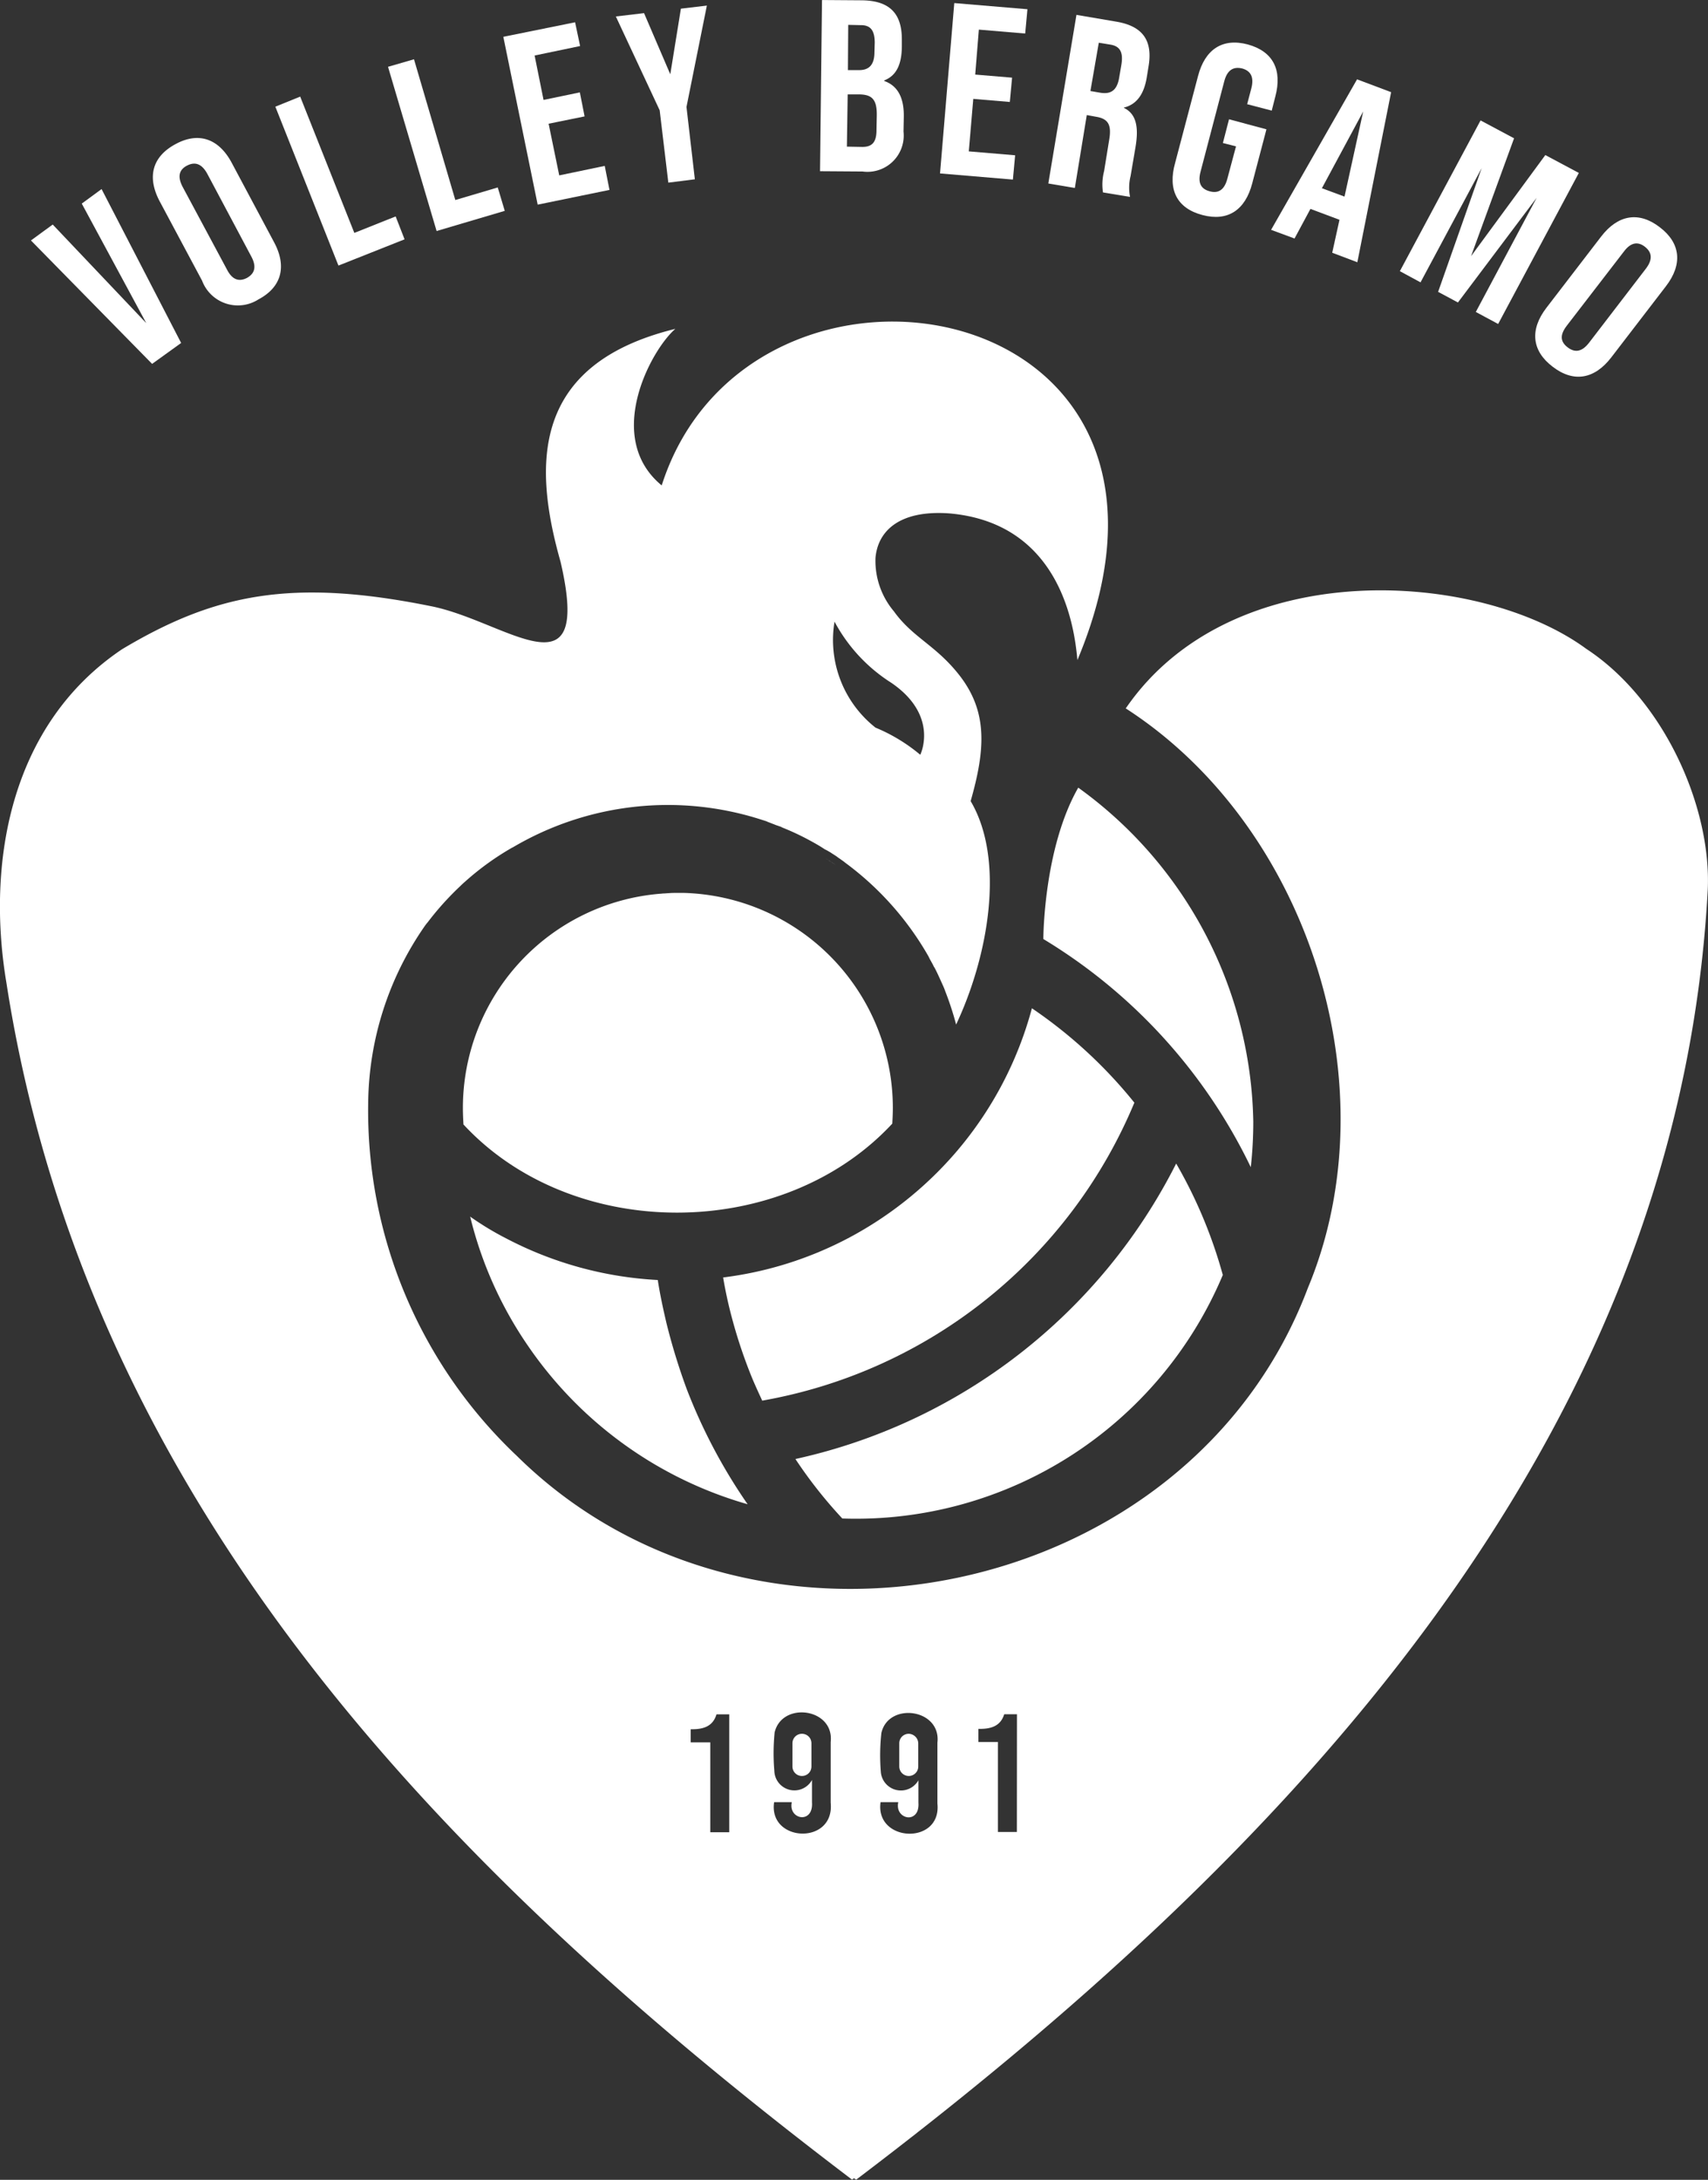 <svg xmlns="http://www.w3.org/2000/svg" width="119.892" height="152.969" viewBox="0 0 119.892 152.969">
  <rect x="0" y="0" width="119.892" height="152.969" fill="#333333" stroke="none"/>
  <g id="logo-VolleyBergamo-bianco-RGB" transform="translate(-212.021 -124.4)">
    <g id="Raggruppa_31" data-name="Raggruppa 31" transform="translate(244.514 179.674)">
      <path id="Tracciato_32" data-name="Tracciato 32" d="M376.177,551.667c-.235-1-.451-2-.608-3.018a25.824,25.824,0,0,1-10.642-2.92h0A20.632,20.632,0,0,1,362.4,544.2a27.449,27.449,0,0,0,4.076,9.093,27.985,27.985,0,0,0,15.4,11.092,38.374,38.374,0,0,1-4.272-8.074A43.747,43.747,0,0,1,376.177,551.667Z" transform="translate(-361.89 -514.098)" fill="#fff"/>
      <path id="Tracciato_33" data-name="Tracciato 33" d="M481.868,476.224a33.025,33.025,0,0,0-7.192-6.624,25.714,25.714,0,0,1-5.291,10.054h0c-.039.039-.078.1-.118.137a25.985,25.985,0,0,1-7.408,5.9,25.606,25.606,0,0,1-8.858,2.8c.157.921.353,1.842.588,2.724a34.969,34.969,0,0,0,1.47,4.39c.216.51.451,1.019.686,1.529A34.834,34.834,0,0,0,481.868,476.224Z" transform="translate(-434.735 -454.118)" fill="#fff"/>
      <path id="Tracciato_34" data-name="Tracciato 34" d="M478.9,545.934a32.115,32.115,0,0,0,3.292,4.174A27.94,27.94,0,0,0,508.9,533.019a33.161,33.161,0,0,0-3.273-7.82A39.423,39.423,0,0,1,478.9,545.934Z" transform="translate(-455.559 -498.821)" fill="#fff"/>
      <path id="Tracciato_35" data-name="Tracciato 35" d="M570.15,390.6c-2.45,4.292-2.45,10.622-2.45,10.622a37.927,37.927,0,0,1,14.561,16.011,28.825,28.825,0,0,0,.176-3.194A29.5,29.5,0,0,0,570.15,390.6Z" transform="translate(-526.956 -390.6)" fill="#fff"/>
      <path id="Tracciato_36" data-name="Tracciato 36" d="M389.941,444.488c.02-.353.039-.725.039-1.1a15.1,15.1,0,0,0-14.7-15.09h-.392c-.216,0-.431,0-.647.02-.118,0-.235.02-.353.02-.078,0-.176.02-.255.02A15.082,15.082,0,0,0,359.8,443.41c0,.372.02.764.039,1.137C367.522,452.836,382.239,452.778,389.941,444.488Z" transform="translate(-359.8 -420.912)" fill="#fff"/>
    </g>
    <g id="Raggruppa_32" data-name="Raggruppa 32" transform="translate(212.021 124.4)">
      <path id="Tracciato_37" data-name="Tracciato 37" d="M233.644,202.9l-5.585-10.8-1.391,1.019,4.527,8.388-6.565-6.918-1.529,1.117,8.505,8.662Z" transform="translate(-220.929 -178.832)" fill="#fff"/>
      <path id="Tracciato_38" data-name="Tracciato 38" d="M270.216,183.834a2.683,2.683,0,0,0,3.959,1.313c1.627-.862,2-2.313,1.1-4l-2.979-5.585c-.9-1.685-2.313-2.195-3.939-1.313-1.646.882-2.019,2.313-1.117,4.018Zm-1.058-8.074c.529-.274,1.019-.176,1.431.588l3.077,5.781c.412.764.216,1.215-.294,1.509-.529.274-1.019.176-1.411-.588l-3.1-5.781C268.452,176.5,268.628,176.034,269.158,175.76Z" transform="translate(-256.031 -164.138)" fill="#fff"/>
      <path id="Tracciato_39" data-name="Tracciato 39" d="M313.474,169.014l-.627-1.607-2.9,1.156-3.8-9.564-1.744.706,4.429,11.151Z" transform="translate(-285.075 -152.219)" fill="#fff"/>
      <path id="Tracciato_40" data-name="Tracciato 40" d="M350.492,156.242,350,154.6l-2.979.882-2.9-9.877-1.823.529,3.41,11.523Z" transform="translate(-315.061 -141.445)" fill="#fff"/>
      <path id="Tracciato_41" data-name="Tracciato 41" d="M388.547,144.159l-.333-1.685-3.194.666-.745-3.626L386.8,139l-.333-1.685-2.548.529-.627-3.116,3.194-.666-.353-1.666-5.037,1.019,2.411,11.778Z" transform="translate(-345.765 -130.832)" fill="#fff"/>
      <path id="Tracciato_42" data-name="Tracciato 42" d="M422.684,138.825l1.862-.235-.588-5.076,1.431-7.114-1.823.216-.745,4.605-1.842-4.292-1.979.235,3.077,6.585Z" transform="translate(-375.771 -126.008)" fill="#fff"/>
      <path id="Tracciato_43" data-name="Tracciato 43" d="M493.56,133.631l.02-1.039c.02-1.254-.372-2.156-1.372-2.509v-.039c.843-.333,1.215-1.1,1.235-2.332v-.49c.02-1.842-.823-2.763-2.763-2.8l-2.842-.02-.137,12.013,2.979.02A2.547,2.547,0,0,0,493.56,133.631Zm-3.88-7.486.9.02c.666,0,.96.372.96,1.235l-.02.666c0,.96-.451,1.274-1.137,1.254h-.725Zm-.039,4.88h.843c.862.02,1.215.353,1.2,1.47l-.02,1.039c0,.9-.353,1.176-1,1.176l-1.078-.02Z" transform="translate(-430.139 -124.4)" fill="#fff"/>
      <path id="Tracciato_44" data-name="Tracciato 44" d="M533.272,136.181l-3.253-.274.314-3.684,2.567.216.157-1.705-2.587-.216.255-3.155,3.253.274.157-1.705L529,125.5l-1,11.955,5.115.431Z" transform="translate(-462.015 -125.284)" fill="#fff"/>
      <path id="Tracciato_45" data-name="Tracciato 45" d="M566.9,136.736l.647.118c.843.137,1.117.549.921,1.646l-.353,2.175a3.692,3.692,0,0,0-.078,1.489l1.9.314a3.415,3.415,0,0,1,.039-1.47l.353-2.077c.216-1.333.059-2.273-.823-2.7v-.02c.882-.216,1.411-.921,1.607-2.136l.118-.725c.314-1.823-.372-2.861-2.293-3.175l-2.763-.47L564.2,141.537l1.862.314Zm.843-5.076.843.137c.647.118.882.529.745,1.391l-.157.921c-.157.941-.627,1.176-1.333,1.058l-.686-.118Z" transform="translate(-490.614 -128.661)" fill="#fff"/>
      <path id="Tracciato_46" data-name="Tracciato 46" d="M607.987,151.742c1.783.47,3-.353,3.488-2.215l1-3.8-2.626-.706-.431,1.666.921.235-.608,2.273c-.216.823-.666,1.039-1.235.882-.588-.157-.862-.549-.647-1.372l1.666-6.35c.216-.823.666-1.039,1.254-.9.568.157.862.568.647,1.391l-.294,1.117,1.725.451.255-1c.49-1.862-.157-3.155-1.94-3.645-1.783-.47-3,.353-3.488,2.215l-1.607,6.095C605.537,149.958,606.184,151.271,607.987,151.742Z" transform="translate(-523.578 -136.651)" fill="#fff"/>
      <path id="Tracciato_47" data-name="Tracciato 47" d="M640.346,163.971l1.117-2.077,2.038.764-.51,2.313,1.764.666,2.371-11.935-2.391-.9L638.7,163.363Zm4.821-8.917-1.313,5.977-1.587-.588Z" transform="translate(-549.477 -147.234)" fill="#fff"/>
      <path id="Tracciato_48" data-name="Tracciato 48" d="M679.15,178.867l4.292-8.015-3.057,8.682,1.391.745,5.527-7.349-4.272,8.015,1.568.843,5.664-10.6-2.352-1.254-5.213,7.094,3.018-8.27-2.352-1.254L677.7,178.083Z" transform="translate(-579.437 -159.053)" fill="#fff"/>
      <path id="Tracciato_49" data-name="Tracciato 49" d="M727.4,212.688c1.47,1.137,2.94.882,4.116-.647l3.841-5c1.176-1.529,1.039-3.018-.431-4.135-1.47-1.137-2.94-.882-4.116.647l-3.841,5C725.791,210.082,725.928,211.571,727.4,212.688Zm1-2.881,4-5.193c.51-.686,1.019-.706,1.489-.333s.568.862.059,1.529L729.966,211c-.529.686-1.019.706-1.509.333S727.869,210.493,728.4,209.808Z" transform="translate(-618.416 -186.957)" fill="#fff"/>
      <path id="Tracciato_50" data-name="Tracciato 50" d="M323.366,262.56h0c-7.513-5.513-24.871-6.682-32.323,4.181,12.9,8.321,18.648,26.644,12.779,40.683-8.3,22.012-38.8,28.263-55.508,11.785a33.347,33.347,0,0,1-10.448-24.8,22.111,22.111,0,0,1,3.975-12.4,3.012,3.012,0,0,1,.208-.266c.021-.021.042-.061.062-.082a20.6,20.6,0,0,1,2.227-2.459c.1-.1.208-.2.333-.307a19.321,19.321,0,0,1,3.33-2.4l-.021.02a21.418,21.418,0,0,1,17.545-1.947h0c.042.02.083.02.125.041a1.461,1.461,0,0,1,.271.1h0c.166.061.312.123.479.184h0c.083.041.167.061.271.1.021,0,.021,0,.042.021h.021a.743.743,0,0,1,.187.082h0a18.133,18.133,0,0,1,1.811.84c.375.2.749.41,1.1.635-.062-.041-.125-.061-.187-.1.062.041.125.061.187.1l.021.021h0c.042.02.1.061.146.082-.021-.021-.062-.041-.083-.061a1.829,1.829,0,0,0,.208.123c.062.041.146.082.208.123.146.1.291.184.437.287.1.082.208.143.312.225a3.037,3.037,0,0,1,.271.2,21.212,21.212,0,0,1,5.848,6.579c.1.225.25.451.354.676h0a.447.447,0,0,0,.062.1c.208.389.375.779.562,1.189h0a5.286,5.286,0,0,1,.208.512,21.17,21.17,0,0,1,.749,2.3c2.269-4.816,3.455-11.559,1.02-15.679,1.041-3.648,1.186-6.231-.728-8.752-1.686-2.193-3.309-2.685-4.662-4.57a5.5,5.5,0,0,1-1.29-3.751c.167-1.886,1.686-3.382,5.224-3.115,7.909.717,8.762,8.239,8.95,10.289,10.906-25.968-23.019-31.542-29.18-12.256-4.059-3.341-.791-9.469.957-10.986-10.115,2.48-9.99,9.53-8.055,16.355,2.248,9.694-3.788,4.181-9.054,3.115-9.8-1.988-15.214-.881-21.729,3.013-7.93,5.329-9.512,15.085-8.117,23.406,5.7,36.748,31.136,62.593,59.359,83.99a.878.878,0,0,1,.146-.1.633.633,0,0,0,.146.1c29.513-22.34,57.694-51.3,59.775-90.549C332.149,273.669,328.84,266.147,323.366,262.56ZM270.6,260.654a11.5,11.5,0,0,0,4,4.3c3.372,2.316,2.019,5.042,2.019,5.042a12.076,12.076,0,0,0-3.143-1.906A7.829,7.829,0,0,1,270.6,260.654Zm-7.389,84.954h-1.332V339.3h-1.374v-.922c.937.02,1.561-.225,1.811-1.045h.895Zm3.143-2.111h1.249c-.271,1.23,1.519,1.558,1.415.021v-1.578a1.409,1.409,0,0,1-2.643-.635,14.682,14.682,0,0,1,.021-2.705c.52-2.193,4.2-1.7,3.934.676v4.263C270.626,346.53,265.943,346.325,266.359,343.5Zm7.472,0h1.249c-.271,1.23,1.519,1.578,1.415.041V341.96a1.414,1.414,0,0,1-2.643-.635,14.437,14.437,0,0,1,.042-2.685c.5-2.193,4.2-1.7,3.934.676V343.6C278.118,346.53,273.436,346.325,273.831,343.5Zm9.574,2.091h-1.332v-6.313H280.7v-.922c.937.021,1.561-.225,1.811-1.025h.895Z" transform="translate(-212.021 -217.029)" fill="#fff"/>
      <path id="Tracciato_51" data-name="Tracciato 51" d="M490.7,420.459a.429.429,0,0,1-.1-.059c.1.059.216.137.314.2a.019.019,0,0,1-.02-.02C490.835,420.537,490.757,420.5,490.7,420.459Z" transform="translate(-432.61 -360.138)" fill="#fff"/>
      <path id="Tracciato_52" data-name="Tracciato 52" d="M492.592,421.674c-.137-.1-.274-.176-.392-.274C492.337,421.5,492.455,421.576,492.592,421.674Z" transform="translate(-433.875 -360.933)" fill="#fff"/>
      <path id="Tracciato_53" data-name="Tracciato 53" d="M479.766,721.6h0a.661.661,0,0,0-.666.666v1.627a.661.661,0,0,0,.666.666h0a.661.661,0,0,0,.666-.666v-1.627A.661.661,0,0,0,479.766,721.6Z" transform="translate(-423.474 -599.93)" fill="#fff"/>
      <path id="Tracciato_54" data-name="Tracciato 54" d="M515.766,721.6a.661.661,0,0,0-.666.666v1.627a.666.666,0,0,0,1.333,0v-1.627A.687.687,0,0,0,515.766,721.6Z" transform="translate(-451.976 -599.93)" fill="#fff"/>
    </g>
  </g>
</svg>